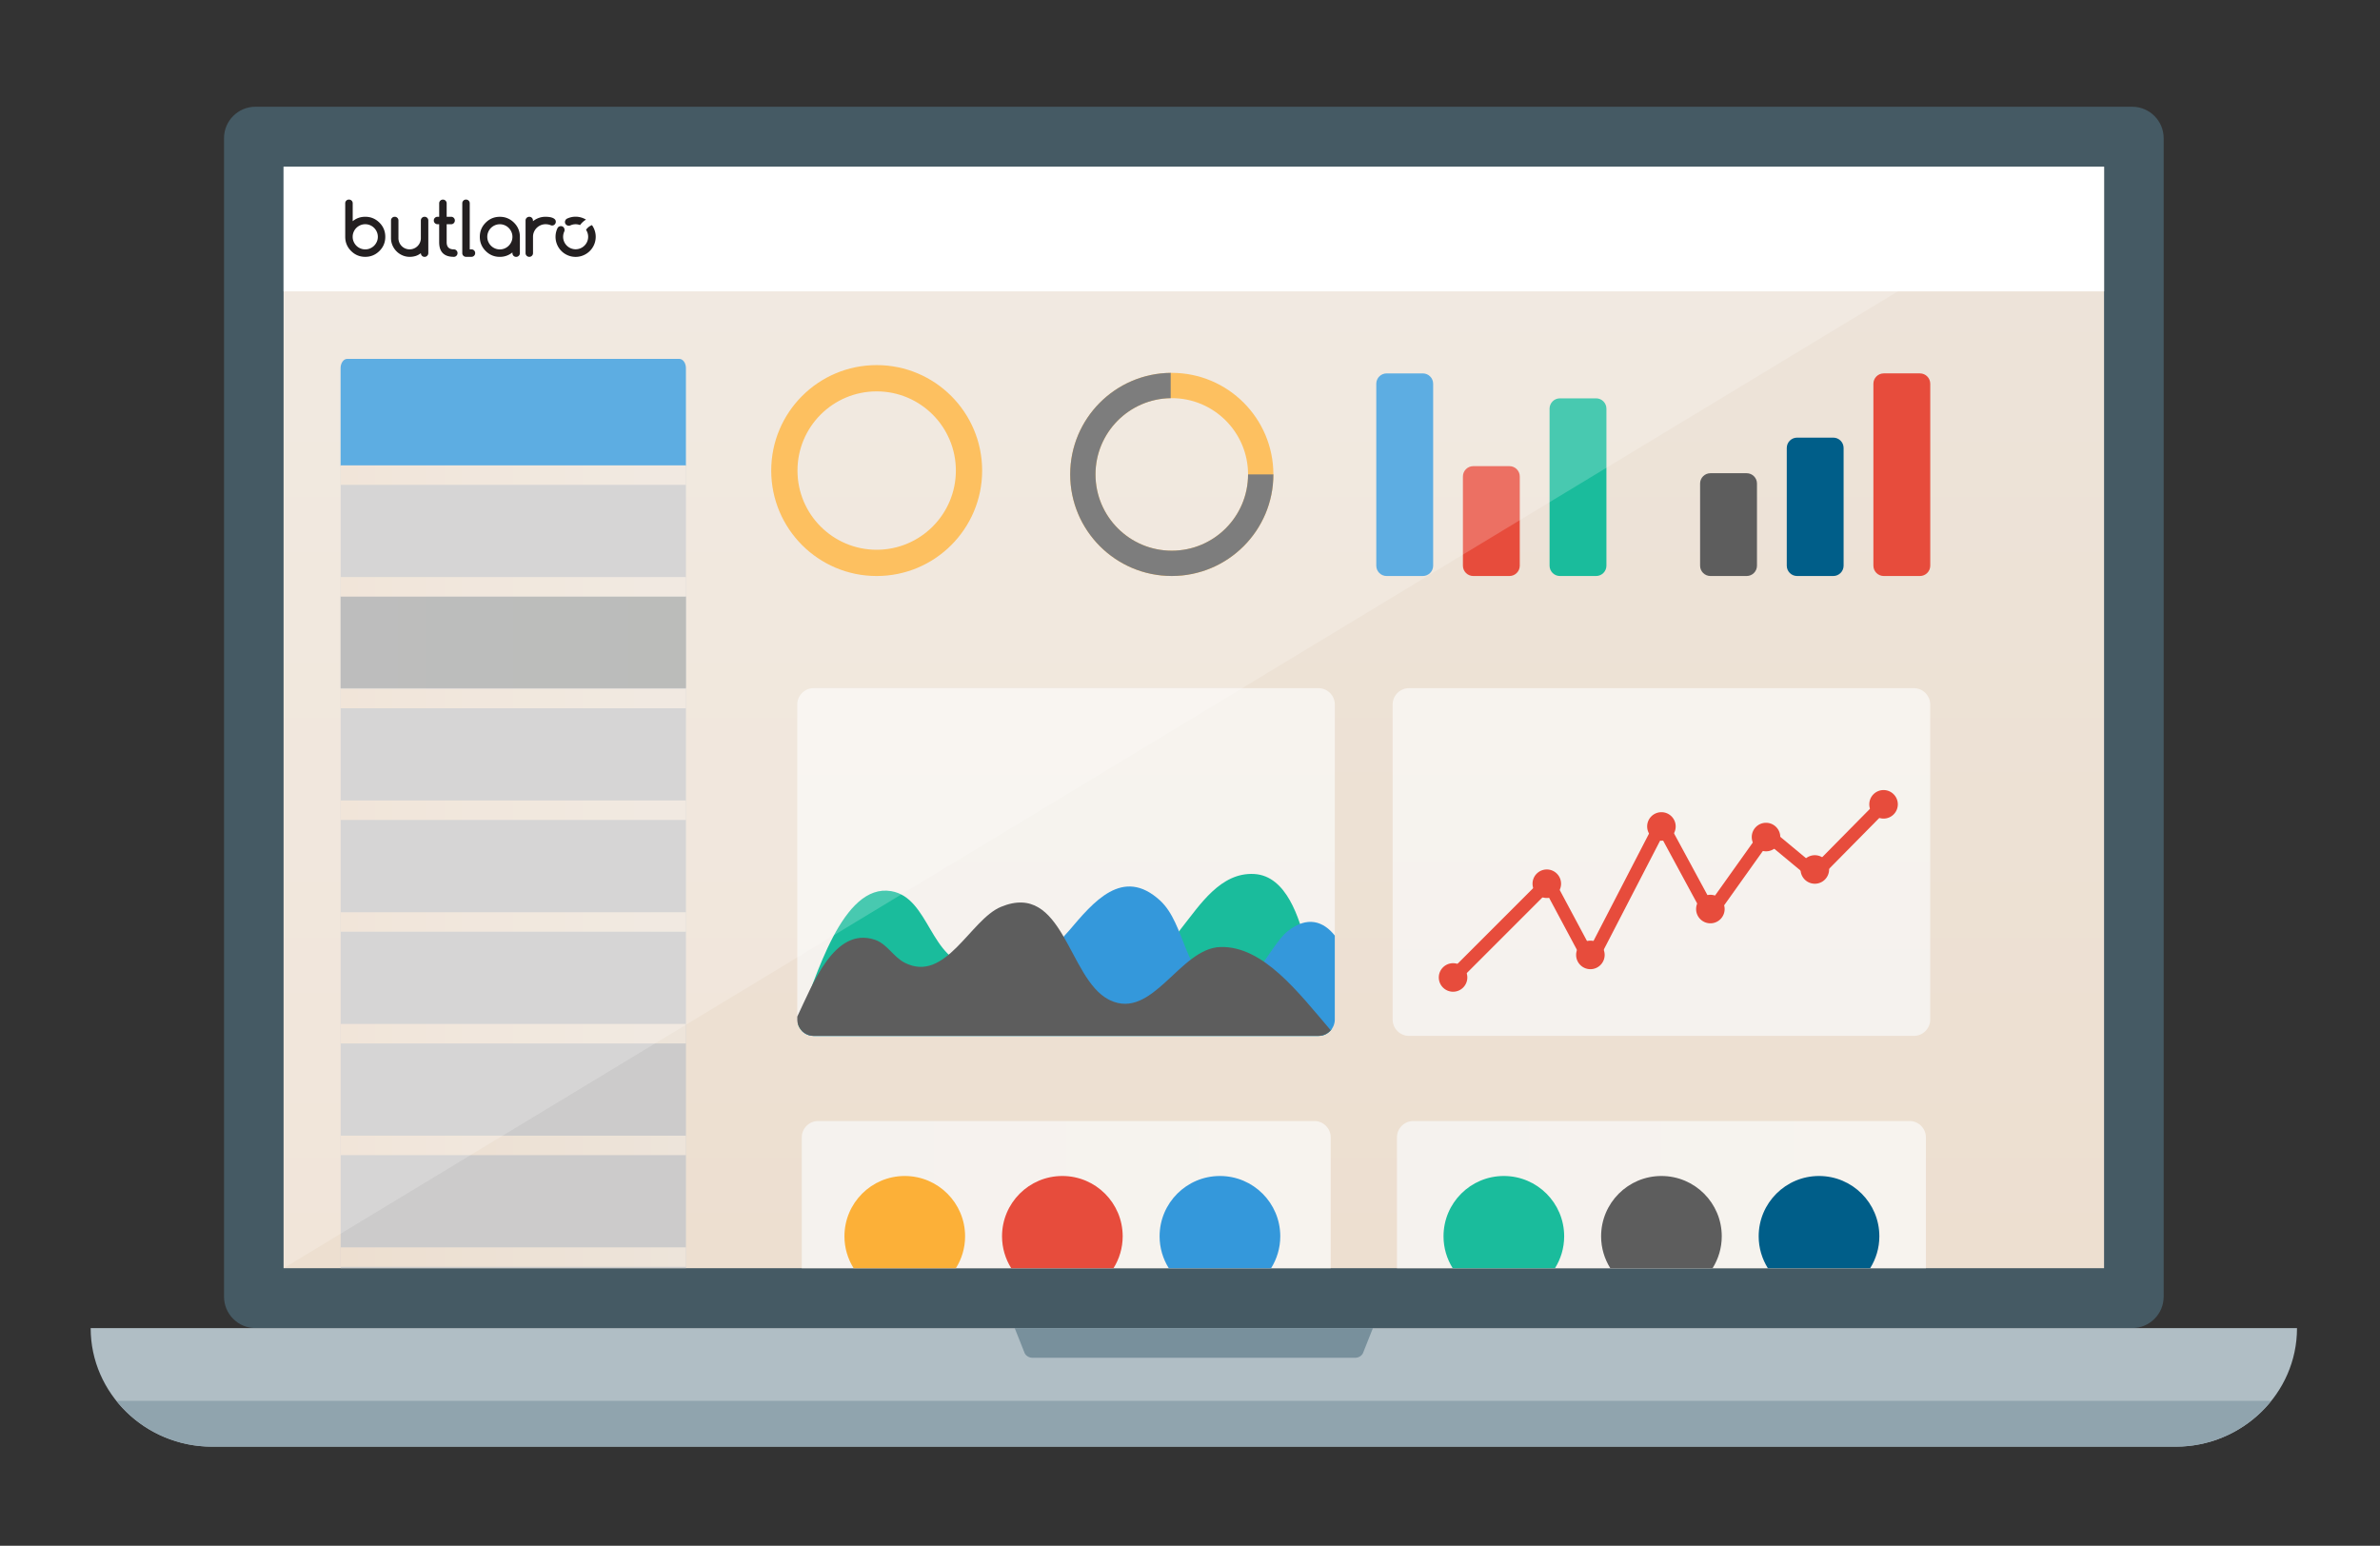 <svg xmlns="http://www.w3.org/2000/svg" xmlns:xlink="http://www.w3.org/1999/xlink" viewBox="0 0 1034.67 672"><rect x="0" y="0" width="1034.67" height="672" fill="#333333" stroke="none"/><style>.st7{fill:#3498db}.st8{fill:#5d5d5d}.st9{fill:#005e89}.st10{fill:#e74c3c}.st11{fill:#1abc9c}.st12{fill:#fcb038}.st27{fill:#231f20}</style><g id="illustration"><path fill="#455a64" d="M926.98 46.41H111.02c-7.5 0-13.63 6.13-13.63 13.63v503.71c0 7.5 6.13 13.63 13.63 13.63h815.97c7.5 0 13.63-6.13 13.63-13.63V60.05c0-7.5-6.14-13.64-13.64-13.64z"/><path fill="#b0bec5" d="M39.42 577.39v.07c0 28.3 23.72 51.46 52.7 51.46h853.77c28.99 0 52.7-23.16 52.7-51.46v-.07H39.42z"/><path fill="#90a4ae" d="M92.11 628.92h853.77c16.82 0 31.83-7.83 41.5-19.91H50.61a53.105 53.105 0 0 0 41.5 19.91z"/><path fill="#78909c" d="M443.56 577.39h-2.43l1.98 4.98 2.32 5.84c.45 1.14 1.92 2.07 3.25 2.07h140.63c1.34 0 2.8-.93 3.25-2.07l2.32-5.84 1.98-4.98h-153.3z"/><linearGradient id="SVGID_1_" x1="519" x2="519" y1="551.346" y2="72.456" gradientUnits="userSpaceOnUse"><stop offset="0" stop-color="#eddfd0"/><stop offset="1" stop-color="#ede4da"/></linearGradient><path fill="url(#SVGID_1_)" d="M123.29 72.46h791.42v478.89H123.29z"/><path fill="#fff" d="M123.29 72.46h791.42v54.21H123.29z"/><path fill="#cccbcb" d="M148.08 202.31H298.2v349.03H148.08z"/><path d="M298.19 202.51v-42.47c0-2.2-1.28-4.01-2.85-4.01H150.92c-1.56 0-2.85 1.8-2.85 4.01v42.47h150.12z" class="st7"/><path d="M763.82 245.93c0 2.47-2.01 4.49-4.48 4.49h-15.76c-2.47 0-4.49-2.02-4.49-4.49v-35.72c0-2.46 2.02-4.48 4.49-4.48h15.76c2.47 0 4.48 2.02 4.48 4.48v35.72z" class="st8"/><path d="M801.48 245.93c0 2.47-2.02 4.49-4.48 4.49h-15.75c-2.47 0-4.48-2.02-4.48-4.49v-51.18c0-2.47 2.02-4.49 4.48-4.49H797c2.46 0 4.48 2.02 4.48 4.49v51.18z" class="st9"/><path d="M839.15 245.93c0 2.47-2.02 4.49-4.48 4.49h-15.75c-2.47 0-4.49-2.02-4.49-4.49v-79.11c0-2.47 2.02-4.49 4.49-4.49h15.75c2.46 0 4.48 2.02 4.48 4.49v79.11z" class="st10"/><path d="M623.04 245.93c0 2.47-2.01 4.49-4.48 4.49H602.8c-2.47 0-4.48-2.02-4.48-4.49v-79.11c0-2.46 2.02-4.48 4.48-4.48h15.76c2.47 0 4.48 2.02 4.48 4.48v79.11z" class="st7"/><path d="M660.7 245.93c0 2.47-2.02 4.49-4.48 4.49h-15.75c-2.47 0-4.49-2.02-4.49-4.49v-38.78c0-2.47 2.02-4.49 4.49-4.49h15.75c2.46 0 4.48 2.02 4.48 4.49v38.78z" class="st10"/><path d="M698.37 245.93c0 2.47-2.02 4.49-4.48 4.49h-15.75c-2.47 0-4.49-2.02-4.49-4.49v-68.26c0-2.47 2.02-4.49 4.49-4.49h15.75c2.47 0 4.48 2.02 4.48 4.49v68.26z" class="st11"/><path d="M381.12 158.73c-25.32 0-45.84 20.53-45.84 45.85 0 25.31 20.52 45.84 45.84 45.84 25.32 0 45.85-20.53 45.85-45.84-.01-25.32-20.53-45.85-45.85-45.85zm0 80.28c-19.02 0-34.43-15.42-34.43-34.43 0-19.02 15.41-34.43 34.43-34.43 19.01 0 34.43 15.41 34.43 34.43 0 19.01-15.42 34.43-34.43 34.43zm128.29-76.91c-24.39 0-44.16 19.77-44.16 44.15 0 24.4 19.77 44.17 44.16 44.17 24.39 0 44.17-19.77 44.17-44.17-.01-24.38-19.78-44.15-44.17-44.15zm0 77.32c-18.31 0-33.16-14.85-33.16-33.17 0-18.31 14.85-33.16 33.16-33.16 18.32 0 33.17 14.85 33.17 33.16 0 18.32-14.85 33.17-33.17 33.17z" class="st12"/><path d="M509.41 239.41c-18.31 0-33.16-14.85-33.16-33.16 0-18.16 14.6-32.9 32.69-33.15v-11c-24.17.24-43.69 19.92-43.69 44.15 0 24.39 19.77 44.16 44.16 44.16 24.39 0 44.17-19.77 44.17-44.16h-11c0 18.32-14.85 33.16-33.17 33.16z" class="st8"/><linearGradient id="SVGID_00000013160033913030869020000008144173722798716307_" x1="463.45" x2="463.45" y1="450.356" y2="299.179" gradientUnits="userSpaceOnUse"><stop offset="0" stop-color="#f5f2ee"/><stop offset="1" stop-color="#f7f3ee"/></linearGradient><path fill="url(#SVGID_00000013160033913030869020000008144173722798716307_)" d="M580.3 443.24c0 3.91-3.2 7.11-7.11 7.11H353.71c-3.91 0-7.11-3.2-7.11-7.11V306.29c0-3.91 3.2-7.11 7.11-7.11h219.48c3.91 0 7.11 3.2 7.11 7.11v136.95z"/><linearGradient id="SVGID_00000058583269299147366390000001140961099877939848_" x1="722.284" x2="722.284" y1="450.356" y2="299.179" gradientUnits="userSpaceOnUse"><stop offset="0" stop-color="#f5f2ee"/><stop offset="1" stop-color="#f7f3ee"/></linearGradient><path fill="url(#SVGID_00000058583269299147366390000001140961099877939848_)" d="M839.14 443.24c0 3.91-3.2 7.11-7.11 7.11H612.54c-3.91 0-7.11-3.2-7.11-7.11V306.29c0-3.91 3.2-7.11 7.11-7.11h219.48c3.91 0 7.11 3.2 7.11 7.11v136.95z"/><path d="M579.06 447.23c-3.83-12.07-8.03-24.04-11.2-36.31-2.97-11.52-8.47-30.15-22.6-30.95-14.65-.83-23.68 13.55-31.59 23.47-6.75 8.46-13.03 23.32-26.06 21.64-18.66-2.41-22.41-29.14-45.51-14.81-6.23 3.87-10.58 10.74-19.06 9.81-18.82-2.05-18.81-29.83-35.63-32.66-21.11-3.55-32.76 37.38-40.46 57.94.91 2.88 3.58 4.99 6.75 4.99h219.48c2.45.01 4.6-1.24 5.88-3.12z" class="st11"/><path d="M559.79 404.84c-7.88 6.22-17.12 30.41-29.39 25.73-15.78-6.01-14.88-28.78-26.06-39.06-16.3-14.98-29.11.77-39.62 13.12-26.04 30.6-78 34.97-116.17 43.48 1.3 1.37 3.12 2.25 5.15 2.25h219.48c3.91 0 7.11-3.2 7.11-7.11v-36.51c-4.89-6.15-11.84-8.74-20.5-1.9z" class="st7"/><path d="M578.51 447.91c-14.02-16.4-29.31-36.7-47.93-36.2-17.66.47-29.48 32-48.07 23.11-.19-.09-.39-.19-.58-.29-17.65-9.22-19.64-51.54-46.8-40.27-13.35 5.54-24.04 33.33-41.8 24.29-5.01-2.55-7.67-8.23-13.04-10.01-17.55-5.82-26.99 19.39-33.69 33.44v1.25c0 3.91 3.2 7.11 7.11 7.11h219.48c2.12.02 4.02-.95 5.32-2.43z" class="st8"/><path d="M631.7 427.8a2.84 2.84 0 0 1-2.01-4.85l41.36-41.36c.63-.64 1.53-.93 2.43-.8.89.13 1.67.68 2.09 1.47l15.78 29.52 28.4-54.92a2.84 2.84 0 0 1 2.5-1.54c1.09.01 2.03.56 2.53 1.49l18.99 35.08 22.01-30.9c.46-.64 1.17-1.07 1.95-1.17.78-.1 1.57.13 2.18.63l18.86 15.66 28.04-28.41c1.1-1.12 2.9-1.13 4.03-.03 1.11 1.1 1.13 2.91.02 4.02L791 381.94a2.846 2.846 0 0 1-3.84.19l-18.51-15.36-22.88 32.12c-.57.8-1.52 1.24-2.49 1.19-.98-.06-1.86-.62-2.33-1.49l-18.6-34.36-28.41 54.95c-.49.94-1.45 1.53-2.51 1.54-1.07-.03-2.03-.57-2.53-1.5l-16.52-30.9-38.65 38.65c-.57.55-1.3.83-2.03.83z" class="st10"/><path d="M637.9 424.95c0 3.42-2.77 6.2-6.2 6.2-3.42 0-6.2-2.77-6.2-6.2 0-3.42 2.77-6.2 6.2-6.2s6.2 2.78 6.2 6.2zm40.75-40.75c0 3.42-2.77 6.2-6.2 6.2-3.42 0-6.2-2.77-6.2-6.2 0-3.42 2.77-6.2 6.2-6.2s6.2 2.78 6.2 6.2zm18.95 30.95c0 3.42-2.77 6.2-6.2 6.2-3.42 0-6.2-2.77-6.2-6.2 0-3.42 2.77-6.2 6.2-6.2s6.2 2.78 6.2 6.2zm30.88-55.85c0 3.42-2.77 6.2-6.2 6.2-3.42 0-6.2-2.77-6.2-6.2 0-3.42 2.77-6.2 6.2-6.2s6.2 2.78 6.2 6.2zm21.28 35.91c0 3.42-2.77 6.2-6.2 6.2-3.42 0-6.2-2.77-6.2-6.2 0-3.42 2.77-6.2 6.2-6.2s6.2 2.78 6.2 6.2zm24.19-31.3c0 3.42-2.77 6.2-6.2 6.2-3.42 0-6.2-2.77-6.2-6.2 0-3.42 2.77-6.2 6.2-6.2s6.2 2.78 6.2 6.2zM795.17 378c0 3.42-2.77 6.2-6.2 6.2a6.199 6.199 0 1 1 0-12.4c3.43.01 6.2 2.78 6.2 6.2zm29.88-28.32c0 3.42-2.77 6.2-6.2 6.2s-6.2-2.77-6.2-6.2c0-3.42 2.78-6.2 6.2-6.2s6.2 2.78 6.2 6.2z" class="st10"/><linearGradient id="SVGID_00000029746440097451917860000016834938191222189727_" x1="348.557" x2="578.512" y1="519.351" y2="519.351" gradientUnits="userSpaceOnUse"><stop offset="0" stop-color="#f5f2ee"/><stop offset="1" stop-color="#f7f3ee"/></linearGradient><path fill="url(#SVGID_00000029746440097451917860000016834938191222189727_)" d="M578.51 551.35v-56.88c0-3.91-3.2-7.11-7.11-7.11H355.67c-3.91 0-7.11 3.2-7.11 7.11v56.88h229.95z"/><linearGradient id="SVGID_00000017510406461120305870000003411451758720187581_" x1="607.306" x2="837.261" y1="519.351" y2="519.351" gradientUnits="userSpaceOnUse"><stop offset="0" stop-color="#f5f2ee"/><stop offset="1" stop-color="#f7f3ee"/></linearGradient><path fill="url(#SVGID_00000017510406461120305870000003411451758720187581_)" d="M837.26 551.35v-56.88c0-3.91-3.2-7.11-7.11-7.11H614.42c-3.91 0-7.11 3.2-7.11 7.11v56.88h229.95z"/><path d="M415.57 551.35c2.51-4.03 3.99-8.76 3.99-13.86 0-14.48-11.74-26.23-26.23-26.23-14.48 0-26.22 11.74-26.22 26.23 0 5.09 1.48 9.83 3.99 13.86h44.47z" class="st12"/><path d="M484.08 551.35c2.51-4.03 3.99-8.76 3.99-13.86 0-14.48-11.74-26.23-26.23-26.23-14.48 0-26.22 11.74-26.22 26.23 0 5.09 1.48 9.83 3.99 13.86h44.47z" class="st10"/><path d="M552.59 551.35c2.51-4.03 3.99-8.76 3.99-13.86 0-14.48-11.74-26.23-26.23-26.23-14.48 0-26.23 11.74-26.23 26.23 0 5.09 1.48 9.83 3.99 13.86h44.48z" class="st7"/><path d="M676.01 551.35c2.51-4.03 3.99-8.76 3.99-13.86 0-14.48-11.74-26.23-26.23-26.23-14.48 0-26.22 11.74-26.22 26.23 0 5.09 1.48 9.83 3.99 13.86h44.47z" class="st11"/><path d="M744.52 551.35c2.51-4.03 3.99-8.76 3.99-13.86 0-14.48-11.74-26.23-26.23-26.23-14.48 0-26.22 11.74-26.22 26.23 0 5.09 1.48 9.83 3.99 13.86h44.47z" class="st8"/><path d="M813.03 551.35c2.51-4.03 3.99-8.76 3.99-13.86 0-14.48-11.74-26.23-26.23-26.23-14.48 0-26.23 11.74-26.23 26.23 0 5.09 1.48 9.83 3.99 13.86h44.48z" class="st9"/><linearGradient id="SVGID_00000004541229570242600830000004954190881113653154_" x1="148.076" x2="298.193" y1="279.208" y2="279.208" gradientUnits="userSpaceOnUse"><stop offset="0" stop-color="#acadac"/><stop offset="1" stop-color="#aaaba9"/></linearGradient><path fill="url(#SVGID_00000004541229570242600830000004954190881113653154_)" d="M148.08 259.24H298.2v39.94H148.08z"/><linearGradient id="SVGID_00000090273635430745630700000016238328308271252358_" x1="148.076" x2="298.193" y1="206.548" y2="206.548" gradientUnits="userSpaceOnUse"><stop offset="0" stop-color="#eddfd0"/><stop offset="1" stop-color="#ede4da"/></linearGradient><path fill="url(#SVGID_00000090273635430745630700000016238328308271252358_)" d="M148.08 202.31H298.2v8.47H148.08z"/><linearGradient id="SVGID_00000058577370833974526230000014554409727513264820_" x1="148.076" x2="298.193" y1="255.116" y2="255.116" gradientUnits="userSpaceOnUse"><stop offset="0" stop-color="#eddfd0"/><stop offset="1" stop-color="#ede4da"/></linearGradient><path fill="url(#SVGID_00000058577370833974526230000014554409727513264820_)" d="M148.08 250.88H298.2v8.47H148.08z"/><linearGradient id="SVGID_00000171713341265858337660000013247327724143967650_" x1="148.076" x2="298.193" y1="303.686" y2="303.686" gradientUnits="userSpaceOnUse"><stop offset="0" stop-color="#eddfd0"/><stop offset="1" stop-color="#ede4da"/></linearGradient><path fill="url(#SVGID_00000171713341265858337660000013247327724143967650_)" d="M148.08 299.45H298.2v8.47H148.08z"/><linearGradient id="SVGID_00000044877826701953952240000017533660407770701738_" x1="148.076" x2="298.193" y1="352.254" y2="352.254" gradientUnits="userSpaceOnUse"><stop offset="0" stop-color="#eddfd0"/><stop offset="1" stop-color="#ede4da"/></linearGradient><path fill="url(#SVGID_00000044877826701953952240000017533660407770701738_)" d="M148.08 348.02H298.2v8.47H148.08z"/><linearGradient id="SVGID_00000161603716291710574600000004289608788692827295_" x1="148.076" x2="298.193" y1="400.824" y2="400.824" gradientUnits="userSpaceOnUse"><stop offset="0" stop-color="#eddfd0"/><stop offset="1" stop-color="#ede4da"/></linearGradient><path fill="url(#SVGID_00000161603716291710574600000004289608788692827295_)" d="M148.08 396.59H298.2v8.47H148.08z"/><linearGradient id="SVGID_00000173875885831832414070000010917816531206460846_" x1="148.076" x2="298.193" y1="449.392" y2="449.392" gradientUnits="userSpaceOnUse"><stop offset="0" stop-color="#eddfd0"/><stop offset="1" stop-color="#ede4da"/></linearGradient><path fill="url(#SVGID_00000173875885831832414070000010917816531206460846_)" d="M148.08 445.16H298.2v8.47H148.08z"/><linearGradient id="SVGID_00000064339694689303460410000006380251995092866993_" x1="148.076" x2="298.193" y1="497.961" y2="497.961" gradientUnits="userSpaceOnUse"><stop offset="0" stop-color="#eddfd0"/><stop offset="1" stop-color="#ede4da"/></linearGradient><path fill="url(#SVGID_00000064339694689303460410000006380251995092866993_)" d="M148.08 493.73H298.2v8.47H148.08z"/><linearGradient id="SVGID_00000183209351320357002440000002572789161604968844_" x1="148.076" x2="298.193" y1="546.53" y2="546.53" gradientUnits="userSpaceOnUse"><stop offset="0" stop-color="#eddfd0"/><stop offset="1" stop-color="#ede4da"/></linearGradient><path fill="url(#SVGID_00000183209351320357002440000002572789161604968844_)" d="M148.08 542.29H298.2v8.47H148.08z"/><path fill="#fff" d="M123.29 551.35V72.46h791.42z" opacity=".2"/><path d="M158.79 108.42c.76 0 1.47-.15 2.13-.44.66-.29 1.24-.68 1.74-1.18.49-.5.88-1.08 1.17-1.74.29-.66.43-1.36.43-2.11 0-.75-.14-1.45-.43-2.11a5.61 5.61 0 0 0-1.17-1.74c-.49-.5-1.07-.89-1.74-1.18-.66-.29-1.38-.44-2.13-.44-.77 0-1.48.15-2.15.44-.66.29-1.24.68-1.73 1.17-.49.49-.87 1.07-1.16 1.74a5.22 5.22 0 0 0-.43 2.12c0 .75.14 1.45.43 2.12.29.66.67 1.24 1.16 1.74.49.49 1.06.89 1.73 1.17.67.29 1.38.44 2.15.44zm-5.46-12.25c1.55-1.29 3.37-1.93 5.46-1.93 2.39 0 4.44.85 6.16 2.55.85.84 1.49 1.78 1.91 2.81.43 1.03.64 2.15.64 3.35 0 2.43-.85 4.48-2.55 6.16-1.72 1.7-3.78 2.55-6.16 2.55-2.41 0-4.46-.85-6.16-2.55-1.7-1.7-2.55-3.76-2.55-6.16V88.39c0-.47.15-.85.46-1.16.31-.31.69-.46 1.16-.46.46 0 .84.15 1.16.46.32.31.47.69.47 1.16v7.78zm31.26 15.5c-.47 0-.85-.16-1.15-.47-.3-.31-.46-.69-.47-1.14-.72.56-1.47.97-2.27 1.22s-1.67.38-2.6.38c-1.11 0-2.16-.22-3.14-.65a8.123 8.123 0 0 1-2.58-1.75c-.74-.74-1.32-1.6-1.75-2.58-.43-.99-.65-2.03-.65-3.14v-7.69c0-.45.16-.83.47-1.14.32-.32.7-.47 1.16-.47.45 0 .83.16 1.14.47.32.32.47.7.47 1.14v7.69a4.857 4.857 0 0 0 1.42 3.45 4.857 4.857 0 0 0 3.45 1.42 4.875 4.875 0 0 0 3.44-1.43 4.832 4.832 0 0 0 1.43-3.44v-7.69c0-.45.16-.83.47-1.14.32-.32.7-.47 1.16-.47.45 0 .83.16 1.14.47.32.32.47.7.47 1.14v14.19c0 .45-.16.83-.47 1.14-.29.33-.68.49-1.14.49zm5.61-17.43h.73v-5.85c0-.45.16-.83.47-1.14.32-.32.7-.47 1.16-.47.45 0 .83.16 1.14.47.32.32.48.7.48 1.14v5.85h1.95c.45 0 .82.16 1.14.47.31.32.47.7.47 1.14 0 .46-.16.84-.47 1.16-.31.32-.69.47-1.14.47h-1.95v7.83c0 2.06 1.04 3.1 3.11 3.1.45 0 .82.16 1.14.47.31.32.47.7.47 1.14 0 .46-.16.84-.47 1.16-.31.32-.69.47-1.14.47-4.24 0-6.37-2.12-6.37-6.35v-7.83h-.73c-.44 0-.81-.16-1.13-.47-.32-.32-.47-.7-.47-1.16 0-.45.16-.83.47-1.14.32-.3.7-.46 1.14-.46zm10.77 15.81V88.4c0-.46.15-.84.46-1.16.31-.32.69-.47 1.16-.47s.85.16 1.16.47c.31.32.46.7.46 1.16v20.01h.75c.45 0 .83.16 1.14.47.32.32.47.7.47 1.16 0 .45-.16.83-.47 1.14-.32.32-.7.47-1.14.47h-2.38c-.45 0-.82-.16-1.14-.47-.32-.3-.47-.68-.47-1.13zm16.34-12.56c-.77 0-1.48.15-2.15.44-.66.29-1.24.68-1.73 1.17-.49.49-.87 1.07-1.16 1.74a5.22 5.22 0 0 0-.43 2.12c0 .75.14 1.45.43 2.12.29.66.67 1.24 1.16 1.74.49.49 1.06.89 1.73 1.17a5.3 5.3 0 0 0 2.15.44c.76 0 1.47-.15 2.13-.44.66-.29 1.24-.68 1.73-1.18.49-.5.88-1.08 1.17-1.74.29-.66.43-1.36.43-2.11 0-.75-.14-1.45-.43-2.11a5.61 5.61 0 0 0-1.17-1.74c-.49-.5-1.07-.89-1.73-1.18-.66-.29-1.38-.44-2.13-.44zm5.46 12.56v-.31c-.78.62-1.62 1.1-2.54 1.43-.91.33-1.89.5-2.93.5-2.41 0-4.46-.85-6.16-2.55-1.7-1.7-2.55-3.76-2.55-6.16 0-2.41.85-4.46 2.55-6.16 1.7-1.7 3.76-2.55 6.16-2.55 2.39 0 4.44.85 6.16 2.55 1.7 1.7 2.55 3.76 2.55 6.16v7.1c0 .45-.16.83-.48 1.14-.32.32-.7.47-1.14.47a1.6 1.6 0 0 1-1.16-.47c-.3-.32-.46-.7-.46-1.15zm8.93-14.19v.31c.78-.62 1.62-1.1 2.54-1.43.91-.33 1.89-.5 2.93-.5.46 0 .95.03 1.47.09s1.01.17 1.45.33c.44.16.81.38 1.1.66.29.28.44.64.44 1.09 0 .23-.04.44-.13.64s-.2.37-.35.52c-.15.15-.32.27-.51.35-.2.08-.41.12-.64.12-.2 0-.43-.06-.68-.17-.65-.26-1.36-.39-2.13-.39-.76 0-1.47.14-2.13.43-.66.29-1.24.67-1.74 1.17a5.55 5.55 0 0 0-1.17 1.74c-.29.66-.43 1.38-.43 2.13v7.1c0 .45-.16.83-.47 1.14-.32.32-.7.47-1.14.47a1.6 1.6 0 0 1-1.16-.47c-.32-.32-.47-.7-.47-1.14V95.86c0-.45.16-.83.47-1.14.32-.32.7-.47 1.16-.47.45 0 .83.16 1.14.47.29.31.45.69.45 1.14zm18.54 15.82c1.65 0 3.2-.47 4.52-1.27a8.75 8.75 0 0 0 2.58-2.38 8.709 8.709 0 0 0 .01-10.16c-1.06.4-1.96 1.12-2.58 2.04.58.86.92 1.9.92 3.02 0 1.13-.34 2.17-.93 3.04-.62.92-1.53 1.64-2.58 2.04-.6.23-1.25.36-1.93.36-3 0-5.44-2.44-5.44-5.44 0-.84.19-1.63.53-2.34.13-.35.12-.76.02-1.12-.13-.45-.39-.78-.77-.98-.39-.2-.8-.24-1.25-.11-.4.12-.7.36-.92.7a8.595 8.595 0 0 0-.91 3.85 8.723 8.723 0 0 0 8.73 8.75z" class="st27"/><path d="M254.75 95.48a8.673 8.673 0 0 0-4.51-1.27c-1.37 0-2.65.32-3.81.88-.3.19-.53.44-.68.77-.18.43-.19.85-.03 1.25.17.4.46.7.89.88.4.17.84.2 1.25.05a5.396 5.396 0 0 1 4.31-.19 8.85 8.85 0 0 1 2.58-2.37z" class="st27"/><defs><path id="SVGID_00000101081151675085508930000006621713225909776777_" d="M259.27 94.21c-1.65 0-3.2.47-4.52 1.27a8.75 8.75 0 0 0-2.58 2.38 8.709 8.709 0 0 0-.01 10.16c1.06-.4 1.96-1.12 2.58-2.04-.58-.86-.92-1.9-.92-3.02 0-1.13.34-2.17.93-3.04.62-.92 1.53-1.64 2.58-2.04.6-.23 1.25-.36 1.93-.36 3 0 5.44 2.44 5.44 5.44 0 .84-.19 1.63-.53 2.34-.13.35-.12.76-.01 1.12.13.45.39.78.77.98.39.2.8.24 1.25.11.4-.12.7-.36.92-.7.57-1.16.91-2.47.91-3.85-.01-4.84-3.92-8.75-8.74-8.75z"/></defs><clipPath id="SVGID_00000096027941100661793030000011674921395038493113_"><use xlink:href="#SVGID_00000101081151675085508930000006621713225909776777_" overflow="visible"/></clipPath><defs><path id="SVGID_00000123411670655834613440000014740617372125395593_" d="M254.75 110.41c1.32.8 2.86 1.27 4.51 1.27 1.37 0 2.65-.32 3.81-.88.3-.19.53-.44.68-.77.19-.43.19-.85.03-1.25-.17-.4-.46-.7-.89-.88-.4-.17-.84-.2-1.25-.05a5.396 5.396 0 0 1-4.31.19 8.85 8.85 0 0 1-2.58 2.37z"/></defs><clipPath id="SVGID_00000018944521477465639700000014677893233399603845_"><use xlink:href="#SVGID_00000123411670655834613440000014740617372125395593_" overflow="visible"/></clipPath></g></svg>